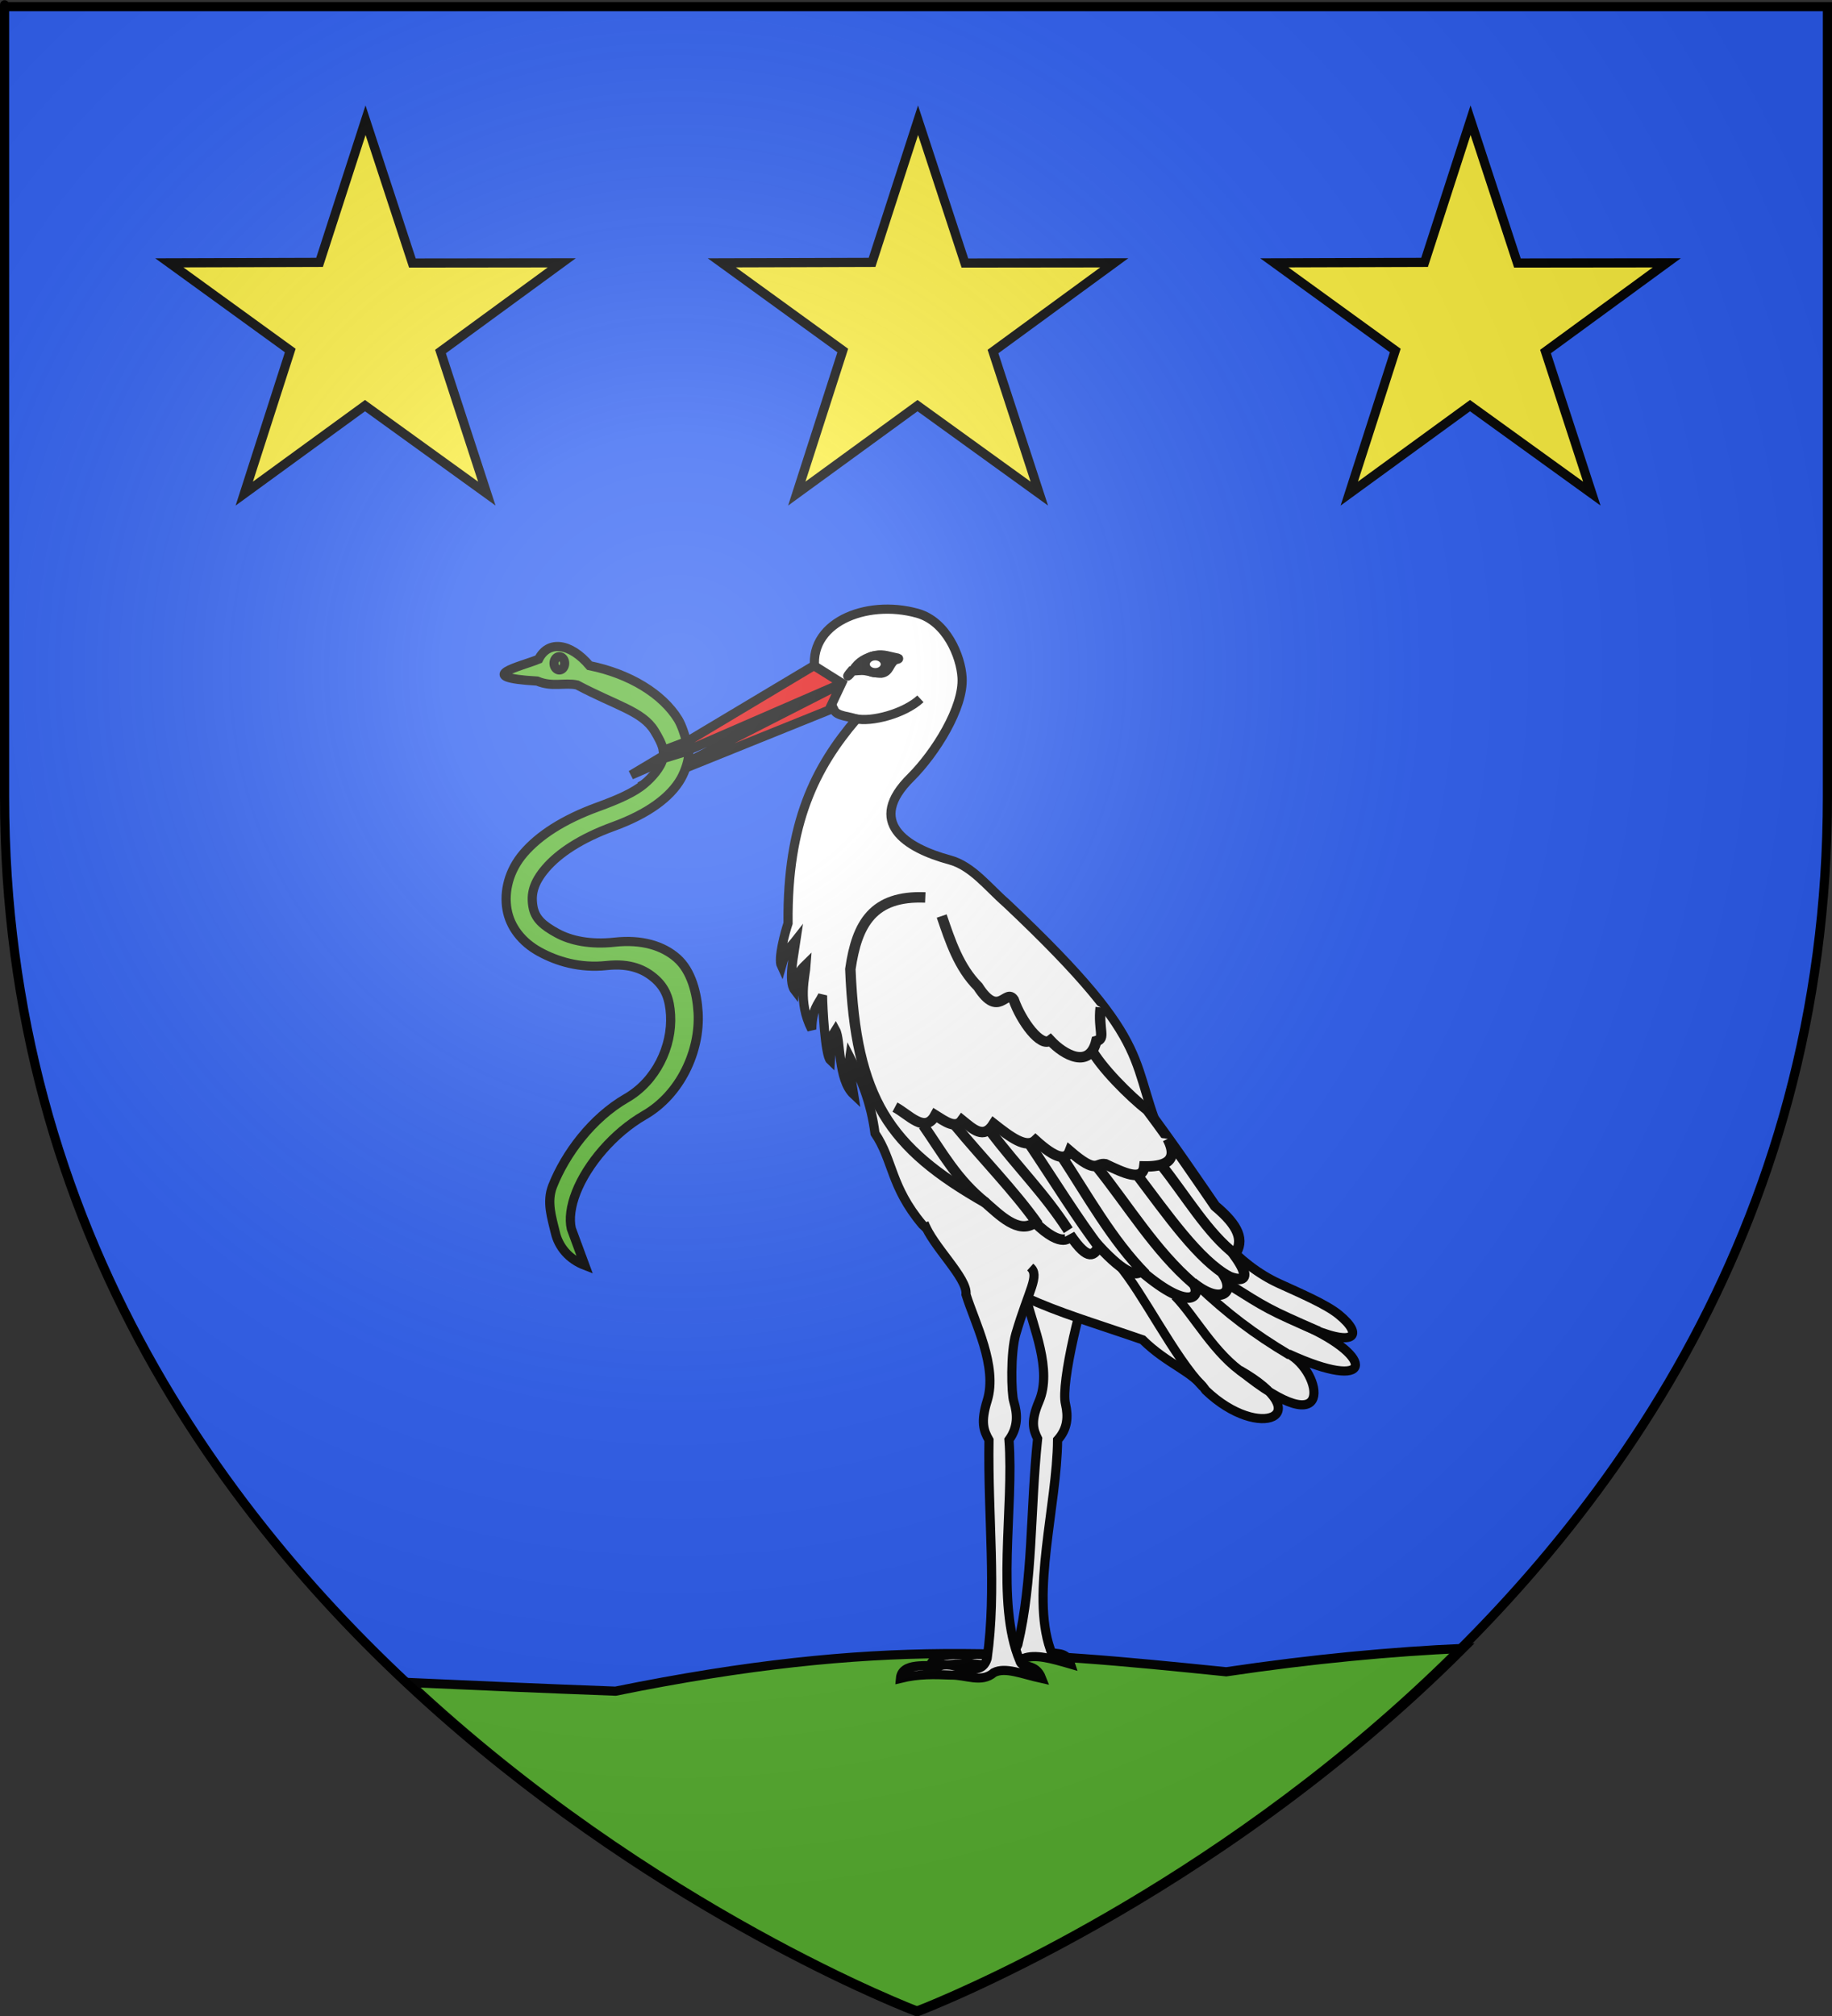 <?xml version="1.0" encoding="UTF-8" standalone="no"?>
<svg
   xmlns:dc="http://purl.org/dc/elements/1.1/"
   xmlns:cc="http://web.resource.org/cc/"
   xmlns:rdf="http://www.w3.org/1999/02/22-rdf-syntax-ns#"
   xmlns:svg="http://www.w3.org/2000/svg"
   xmlns="http://www.w3.org/2000/svg"
   xmlns:xlink="http://www.w3.org/1999/xlink"
   xmlns:sodipodi="http://sodipodi.sourceforge.net/DTD/sodipodi-0.dtd"
   xmlns:inkscape="http://www.inkscape.org/namespaces/inkscape"
   height="660"
   width="600"
   version="1.0"
   id="svg2"
   sodipodi:version="0.32"
   inkscape:version="0.44.1"
   sodipodi:docname="Blason ville fr Savoillan (Vaucluse).svg"
   sodipodi:docbase="C:\Documents and Settings\Standard\Mes documents\aaaOuiqui\Blasons\Blasons autres svg"
   inkscape:export-filename="/Users/olivier/Desktop/Blason Rouge/Blason_Vide_3D.png"
   inkscape:export-xdpi="144"
   inkscape:export-ydpi="144">
  <rect width="100%" height="100%" fill="#333333" stroke="none"/>
  <sodipodi:namedview
     inkscape:window-height="712"
     inkscape:window-width="1013"
     inkscape:pageshadow="2"
     inkscape:pageopacity="0.0"
     guidetolerance="10.0"
     gridtolerance="10.0"
     objecttolerance="10.0"
     borderopacity="1.0"
     bordercolor="#666666"
     pagecolor="#ffffff"
     id="base"
     showgrid="false"
     height="660px"
     inkscape:zoom="0.63"
     inkscape:cx="507.07056"
     inkscape:cy="306.31273"
     inkscape:window-x="0"
     inkscape:window-y="0"
     inkscape:current-layer="layer3"
     showguides="true"
     inkscape:guide-bbox="true" />
  <desc
     id="desc4">Flag of Canton of Valais (Wallis)</desc>
  <defs
     id="defs6">
    <linearGradient
       id="linearGradient2893">
      <stop
         style="stop-color:white;stop-opacity:0.314;"
         offset="0"
         id="stop2895" />
      <stop
         id="stop2897"
         offset="0.19"
         style="stop-color:white;stop-opacity:0.251;" />
      <stop
         style="stop-color:#6b6b6b;stop-opacity:0.125;"
         offset="0.6"
         id="stop2901" />
      <stop
         style="stop-color:black;stop-opacity:0.125;"
         offset="1"
         id="stop2899" />
    </linearGradient>
    <radialGradient
       inkscape:collect="always"
       xlink:href="#linearGradient2893"
       id="radialGradient3163"
       gradientUnits="userSpaceOnUse"
       gradientTransform="matrix(1.353,0,0,1.349,-77.629,-85.747)"
       cx="221.445"
       cy="226.331"
       fx="221.445"
       fy="226.331"
       r="300" />
  </defs>
  <g
     inkscape:groupmode="layer"
     id="layer3"
     inkscape:label="Fond écu"
     style="display:inline">
    <path
       id="path2855"
       style="fill:#2b5df2;fill-opacity:1;fill-rule:evenodd;stroke:none;stroke-width:1px;stroke-linecap:butt;stroke-linejoin:miter;stroke-opacity:1"
       d="M 300.67,658.5 C 300.67,658.5 599.17,546.18 599.17,260.728 C 599.17,-24.723 599.17,2.176 599.17,2.176 L 2.17,2.176 L 2.17,260.728 C 2.17,546.18 300.67,658.5 300.67,658.5 z "
       sodipodi:nodetypes="cccccc" />
    <g
       id="g11039"
       transform="translate(-0.917,0)">
      <path
         d="M 120.635,39.356 L 135.98,86.105 L 184.901,86.048 L 145.182,115.088 L 160.353,161.596 L 120.46,132.796 L 80.917,161.596 L 95.98,114.756 L 56.369,86.048 L 105.572,85.899 L 120.635,39.356 z "
         style="fill:#fcef3c;fill-opacity:1;stroke:black;stroke-width:3;stroke-miterlimit:4;stroke-dasharray:none;stroke-dashoffset:0;stroke-opacity:1"
         id="path8347" />
      <path
         d="M 482.54,39.356 L 497.885,86.105 L 546.805,86.048 L 507.087,115.088 L 522.258,161.596 L 482.365,132.796 L 442.821,161.596 L 457.885,114.756 L 418.274,86.048 L 467.477,85.899 L 482.54,39.356 z "
         style="fill:#fcef3c;fill-opacity:1;stroke:black;stroke-width:3;stroke-miterlimit:4;stroke-dasharray:none;stroke-dashoffset:0;stroke-opacity:1"
         id="path11037" />
      <path
         id="path11035"
         style="fill:#fcef3c;fill-opacity:1;stroke:black;stroke-width:3;stroke-miterlimit:4;stroke-dasharray:none;stroke-dashoffset:0;stroke-opacity:1"
         d="M 301.587,39.356 L 316.933,86.105 L 365.853,86.048 L 326.134,115.088 L 341.306,161.596 L 301.413,132.796 L 261.869,161.596 L 276.932,114.756 L 237.322,86.048 L 286.524,85.899 L 301.587,39.356 z " />
    </g>
    <path
       style="fill:#5ab532;fill-opacity:1;fill-rule:evenodd;stroke:black;stroke-width:3;stroke-linecap:butt;stroke-linejoin:miter;stroke-opacity:1;display:inline;stroke-miterlimit:4;stroke-dasharray:none"
       d="M 479.125 539.656 C 455.75 540.723 430.287 543.055 401.594 547.312 C 335.267 540.555 288.195 536.084 201.594 553.656 C 178.177 552.795 155.661 551.792 133.75 550.812 C 213.777 625.766 300.656 658.5 300.656 658.5 C 300.656 658.5 396.158 622.537 479.125 539.656 z "
       id="path20884" />
  </g>
  <g
     inkscape:groupmode="layer"
     id="layer4"
     inkscape:label="Meubles">
    <path
       sodipodi:nodetypes="ccccccccccccccc"
       id="path19094"
       d="M 329.831,405.316 C 329.284,410.319 337.277,420.422 336.224,425.403 C 338.301,434.266 344.706,448.446 340.305,458.754 C 337.56,465.182 338.306,467.891 339.828,470.972 C 337.352,494.852 338.37,517.427 333.359,538.391 C 330.731,544.882 323.09,540.763 318.002,541.756 C 313.411,541.715 305.408,540.845 304.499,545.85 C 310.682,544.934 315.587,544.309 321.023,544.937 C 326.037,545.228 330.825,545.965 335.181,542.954 C 339.085,541.417 344.449,543.011 350.654,544.806 C 349.025,539.514 344.371,542.655 343.972,539.911 C 337.586,521.543 346.213,492.56 346.37,471.416 C 349.685,467.753 349.899,463.78 348.968,459.683 C 347.264,452.89 354.357,424.054 358.628,413.578 C 360.25,411.127 330.805,405.18 329.831,405.316 z "
       style="fill:white;fill-opacity:1;fill-rule:evenodd;stroke:black;stroke-width:3;stroke-linecap:butt;stroke-linejoin:miter;stroke-miterlimit:4;stroke-dasharray:none;stroke-opacity:1" />
    <path
       style="fill:white;fill-opacity:1;fill-rule:evenodd;stroke:black;stroke-width:3;stroke-linecap:butt;stroke-linejoin:miter;stroke-miterlimit:4;stroke-dasharray:none;stroke-opacity:1"
       d="M 273.149,232.35 L 267.007,220.009 C 264.104,204.156 283.413,196.007 300.475,200.779 C 309.956,203.431 314.681,214.809 315.089,221.825 C 315.684,231.652 306.338,246.481 298.379,254.458 C 283.505,269.096 296.489,277.594 311.115,281.541 C 318.411,283.511 323.712,290.594 329.596,295.696 C 381.274,344.409 368.381,346.536 382.193,376.238 C 383.338,379.732 387.772,383.905 389.97,387.921 C 393.658,400.56 405.649,414.157 418.815,420.17 C 426.359,423.615 434.369,427.041 438.474,430.382 C 446.653,437.037 444.333,441.685 426.957,433.796 C 450.906,444.486 449.702,455.974 421.992,443.241 C 433.049,448.996 437.759,474.332 406.011,448.558 C 432.066,463.429 412.552,472.037 394.942,455.202 C 390.55,448.811 382.496,446.768 374.205,438.611 C 342.501,427.687 327.737,425.006 302.088,400.916 C 291.608,388.423 292.555,379.873 286.575,371.04 C 285.225,360.726 281.979,353.158 278.325,346.047 C 277.866,349.079 278.369,350.416 279.602,358.355 C 274.275,353.366 275.471,340.555 273.665,337.254 C 271.544,340.653 272.609,338.413 271.977,347.148 C 270.218,345.498 269.404,329.36 269.392,325.884 C 267.86,328.972 266.032,330.1 265.848,336.996 C 261.147,327.79 263.764,319.781 264.031,315.651 C 261.435,318.183 260.744,319.397 260.238,324.142 C 258.001,321.235 260.077,312.191 260.711,307.79 C 259.058,309.914 257.439,310.739 255.926,316.293 C 254.735,313.791 257.158,305.066 258.095,302.265 C 257.778,269.24 267.053,251.228 280.47,235.438 C 278.516,234.516 273.91,234.546 273.149,232.35 z "
       id="path11109"
       sodipodi:nodetypes="cczccscccsscccccccccccccccccccc" />
    <path
       style="fill:white;fill-opacity:1;fill-rule:evenodd;stroke:black;stroke-width:3;stroke-linecap:butt;stroke-linejoin:miter;stroke-miterlimit:4;stroke-dasharray:none;stroke-opacity:1"
       d="M 302.659,400.355 C 305.353,407.909 316.991,418.449 316.374,423.779 C 319.209,432.936 326.813,447.336 323.323,458.545 C 321.147,465.535 322.123,468.325 323.905,471.443 C 323.506,496.779 326.473,520.455 323.299,542.929 C 321.243,549.975 313.078,543.81 308.098,545.272 C 303.524,545.604 295.38,544.116 294.908,549.458 C 300.984,547.988 305.914,548.156 311.381,548.373 C 316.398,548.268 321.431,551.108 325.507,547.582 C 329.261,545.645 334.84,548.112 341.173,549.493 C 339.093,544.056 334.63,546.515 333.997,543.66 C 326.048,524.851 332.13,493.642 330.457,471.375 C 333.44,467.249 333.31,463.049 332.028,458.814 C 331.218,456.327 330.897,442.829 332.716,436.645 C 337.024,421.996 340.624,417.68 337.421,414.808"
       id="path18206"
       sodipodi:nodetypes="cccccccccccccsc" />
    <path
       style="fill:#e20909;fill-opacity:1;fill-rule:evenodd;stroke:black;stroke-width:3;stroke-linecap:butt;stroke-linejoin:miter;stroke-miterlimit:4;stroke-dasharray:none;stroke-opacity:1"
       d="M 266.576,217.924 L 206.692,253.725 L 275.628,223.768 L 209.511,257.489 L 271.498,232.467 L 275.673,223.624 L 266.576,217.924 z "
       id="path11105"
       sodipodi:nodetypes="ccccccc" />
    <path
       style="fill:white;fill-opacity:1;fill-rule:evenodd;stroke:black;stroke-width:3;stroke-linecap:butt;stroke-linejoin:miter;stroke-miterlimit:4;stroke-dasharray:none;stroke-opacity:1"
       d="M 280.127,235.269 C 285.313,236.533 296.256,233.626 301.442,228.786"
       id="path12885"
       sodipodi:nodetypes="cc" />
    <path
       style="fill:white;fill-opacity:1;fill-rule:evenodd;stroke:black;stroke-width:3;stroke-linecap:butt;stroke-linejoin:miter;stroke-miterlimit:4;stroke-dasharray:none;stroke-opacity:1"
       d="M 279.428,219.373 C 281.196,216.555 283.668,215.261 286.781,214.565 C 289.189,213.996 291.667,215.019 294.048,215.454 C 294.928,215.735 293.391,215.896 293.063,216.096 C 291.18,217.455 291.334,220.046 288.655,220.404 C 286.712,220.447 285.203,219.853 283.319,219.558 C 281.83,219.357 280.338,219.681 278.849,219.662 C 276.784,222.094 277.58,221.818 279.428,219.373 z "
       id="path13774"
       sodipodi:nodetypes="cccccccc" />
    <path
       sodipodi:type="arc"
       style="fill:white;fill-opacity:1;stroke:black;stroke-width:4.87;stroke-miterlimit:4;stroke-dasharray:none;stroke-opacity:1"
       id="path13772"
       sodipodi:cx="861.15503"
       sodipodi:cy="109.46686"
       sodipodi:rx="5.3313608"
       sodipodi:ry="4.4895668"
       d="M 866.486 109.467 A 5.331 4.49 0 1 1  855.824,109.467 A 5.331 4.49 0 1 1  866.486 109.467 z"
       transform="matrix(0.616,0,0,0.616,-243.812,150.029)" />
    <g
       style="stroke-width:3.888;stroke-miterlimit:4;stroke-dasharray:none;display:inline"
       id="g24453"
       transform="matrix(-0.772,0,0,0.772,332.232,32.134)">
      <path
         sodipodi:nodetypes="ccssssssssssccssssssssssccccsccccsc"
         id="path21790"
         d="M 149.14,280.126 L 138.197,276.745 C 137.8,280.133 139.749,285.548 141.426,288.515 C 145.901,296.435 155.424,303.507 170.219,308.891 C 184.138,313.957 193.397,320.302 198.781,326.547 C 204.165,332.792 205.145,337.637 204.258,342.812 C 203.37,347.988 199.96,350.846 194.07,354.085 C 188.181,357.325 179.824,359.04 169.633,357.929 C 158.144,356.677 149.166,359.375 143.101,364.742 C 137.036,370.108 134.658,379.617 134.188,387.75 C 133.246,404.016 141.675,422.472 156.969,431.281 C 170.095,438.842 181.191,452.037 185.875,463.875 C 188.217,469.794 188.935,475.295 187.969,479.438 L 182.219,495 C 189.04,492.374 193.356,487.146 194.781,481.031 C 196.207,474.916 198.589,468.128 195.892,461.312 C 190.498,447.681 179.227,432.487 164.572,424.047 C 152.084,416.854 145.098,402.191 145.876,388.742 C 146.266,382.018 148.014,377.372 152.415,373.477 C 156.817,369.582 162.914,366.731 172.985,367.828 C 184.354,369.068 194.143,366.042 201.548,361.969 C 208.953,357.896 213.983,351.487 215.267,344 C 216.55,336.513 214.594,327.652 208.165,320.195 C 201.737,312.738 191.464,305.933 176.728,300.57 C 168.1,297.43 161.279,294.426 157.013,290.769 C 153.903,288.218 149.941,283.754 149.14,280.126 z M 139.107,272.869 L 148.987,276.618 C 149.307,274.136 151.156,270.831 152.697,268.328 C 157.844,259.967 168.82,257.714 185.521,248.845 C 190.864,247.696 196.005,249.899 202.447,247.203 C 230.458,245.57 209.122,240.954 201.836,237.909 C 197.716,229.744 188.314,231.079 180.233,240.662 C 163.277,244.092 149.317,252.596 142.625,263.5 C 141.185,265.847 139.748,270.29 139.107,272.869 z "
         style="fill:#5ab532;fill-opacity:1;fill-rule:evenodd;stroke:black;stroke-width:3.888;stroke-linecap:butt;stroke-linejoin:miter;stroke-miterlimit:4;stroke-dasharray:none;stroke-opacity:1" />
      <path
         transform="translate(89.791,6.734)"
         d="M 105.505 232.93 A 2.245 2.806 0 1 1  101.015,232.93 A 2.245 2.806 0 1 1  105.505 232.93 z"
         sodipodi:ry="2.8059793"
         sodipodi:rx="2.2447834"
         sodipodi:cy="232.92995"
         sodipodi:cx="103.26004"
         id="path24451"
         style="fill:#5ab532;fill-opacity:1;stroke:black;stroke-width:3.888;stroke-miterlimit:4;stroke-dasharray:none;stroke-opacity:1"
         sodipodi:type="arc" />
    </g>
    <path
       style="fill:none;fill-rule:evenodd;stroke:black;stroke-width:3;stroke-linecap:butt;stroke-linejoin:miter;stroke-opacity:1;stroke-miterlimit:4;stroke-dasharray:none"
       d="M 384.784,424.258 C 391.17,430.675 397.749,443.395 407.868,449.963"
       id="path11177"
       sodipodi:nodetypes="cc" />
    <path
       style="fill:none;fill-rule:evenodd;stroke:black;stroke-width:3;stroke-linecap:butt;stroke-linejoin:miter;stroke-opacity:1;stroke-miterlimit:4;stroke-dasharray:none"
       d="M 392.352,420.947 C 402.01,430.072 410.6,436.617 422.367,443.634"
       id="path11179"
       sodipodi:nodetypes="cc" />
    <path
       style="fill:white;fill-opacity:1;fill-rule:evenodd;stroke:black;stroke-width:3.423;stroke-linecap:butt;stroke-linejoin:miter;stroke-miterlimit:4;stroke-dasharray:none;stroke-opacity:1"
       d="M 303.047,293.806 C 285.995,293.107 280.655,302.293 278.503,317.277 C 280.205,359.961 291.225,375.741 322.64,393.637 C 327.115,397.49 333.639,404.314 338.956,400.227 C 347.976,409.059 350.757,405.045 350.41,404.217 C 356.679,413.431 358.363,410.687 359.931,408.016 C 368.897,417.654 372.054,417.514 373.808,416.157 C 390.565,430.358 393.577,423.709 390.674,419.93 C 399.887,427.431 404.909,423.107 400.322,416.755 C 402.505,418.414 412.553,422.235 404.277,410.868 C 407.739,406.088 405.57,401.19 397.969,394.827 C 393.587,388.431 383.885,374.159 375.787,363.408 C 370.077,358.928 360.49,349.441 357.126,343.054"
       id="path11112"
       sodipodi:nodetypes="ccccccccccccc" />
    <path
       style="fill:white;fill-opacity:1;fill-rule:evenodd;stroke:black;stroke-width:3.423;stroke-linecap:butt;stroke-linejoin:miter;stroke-miterlimit:4;stroke-dasharray:none;stroke-opacity:1"
       d="M 293.101,362.454 C 297.729,364.903 302.938,371.286 306.296,365.115 C 309.583,367.158 312.995,369.724 315.087,366.759 C 318.627,369.615 322.191,373.183 325.452,367.953 C 330.8,372.153 336.105,376.222 339.138,373.343 C 345.899,379.467 349.22,379.94 350.377,376.86 C 359.526,384.74 358.829,380.548 362.039,381.147 C 368.048,383.971 374.19,386.992 374.77,381.862 C 380.351,381.941 386.609,380.789 382.41,372.807"
       id="path17319"
       sodipodi:nodetypes="ccccccccc" />
    <path
       style="fill:white;fill-opacity:1;fill-rule:evenodd;stroke:black;stroke-width:3.423;stroke-linecap:butt;stroke-linejoin:miter;stroke-miterlimit:4;stroke-dasharray:none;stroke-opacity:1"
       d="M 308.418,299.89 C 311.227,308.123 314.021,316.684 320.332,323.006 C 327.156,333.647 329.428,323.441 331.994,327.292 C 334.494,334.386 340.868,343.002 343.967,340.594 C 348.503,345.491 356.821,349.977 359.064,340.831 C 362.163,339.988 359.666,337.264 360.482,329.822"
       id="path16432"
       sodipodi:nodetypes="cccccc" />
    <path
       style="fill:none;fill-rule:evenodd;stroke:black;stroke-width:3.423;stroke-linecap:butt;stroke-linejoin:miter;stroke-miterlimit:4;stroke-dasharray:none;stroke-opacity:1"
       d="M 302.411,368.438 C 308.499,377.171 313.426,386.334 322.881,393.822"
       id="path11159"
       sodipodi:nodetypes="cc" />
    <path
       style="fill:none;fill-rule:evenodd;stroke:black;stroke-width:3.423;stroke-linecap:butt;stroke-linejoin:miter;stroke-miterlimit:4;stroke-dasharray:none;stroke-opacity:1"
       d="M 312.895,368.508 C 321.701,379.226 332.125,389.755 339.986,400.859"
       id="path11161"
       sodipodi:nodetypes="cc" />
    <path
       style="fill:none;fill-rule:evenodd;stroke:black;stroke-width:3.423;stroke-linecap:butt;stroke-linejoin:miter;stroke-miterlimit:4;stroke-dasharray:none;stroke-opacity:1"
       d="M 324.352,370.345 C 333.528,382.47 341.881,390.429 349.868,402.758"
       id="path11163"
       sodipodi:nodetypes="cc" />
    <path
       style="fill:none;fill-rule:evenodd;stroke:black;stroke-width:3.423;stroke-linecap:butt;stroke-linejoin:miter;stroke-miterlimit:4;stroke-dasharray:none;stroke-opacity:1"
       d="M 336.781,373.948 C 344.686,385.693 353.589,400.089 360.308,408.681 L 360.308,408.681 L 360.308,408.681"
       id="path11165"
       sodipodi:nodetypes="cccc" />
    <path
       style="fill:none;fill-rule:evenodd;stroke:black;stroke-width:3.423;stroke-linecap:butt;stroke-linejoin:miter;stroke-miterlimit:4;stroke-dasharray:none;stroke-opacity:1"
       d="M 347.405,378.067 C 356.253,391.532 364.17,405.983 375.183,417.15"
       id="path11167"
       sodipodi:nodetypes="cc" />
    <path
       style="fill:none;fill-rule:evenodd;stroke:black;stroke-width:3.423;stroke-linecap:butt;stroke-linejoin:miter;stroke-miterlimit:4;stroke-dasharray:none;stroke-opacity:1"
       d="M 359.394,382.137 C 369.697,394.99 378.399,409.542 390.783,420.188"
       id="path11169"
       sodipodi:nodetypes="cc" />
    <path
       style="fill:none;fill-rule:evenodd;stroke:black;stroke-width:3.423;stroke-linecap:butt;stroke-linejoin:miter;stroke-miterlimit:4;stroke-dasharray:none;stroke-opacity:1"
       d="M 372.232,384.374 C 382.417,397.81 392.648,412.57 402.556,417.959"
       id="path11171"
       sodipodi:nodetypes="cc" />
    <path
       style="fill:none;fill-rule:evenodd;stroke:black;stroke-width:3.423;stroke-linecap:butt;stroke-linejoin:miter;stroke-miterlimit:4;stroke-dasharray:none;stroke-opacity:1"
       d="M 382.655,382.645 L 382.655,382.645 z "
       id="path11173" />
    <path
       style="fill:none;fill-rule:evenodd;stroke:black;stroke-width:3.423;stroke-linecap:butt;stroke-linejoin:miter;stroke-miterlimit:4;stroke-dasharray:none;stroke-opacity:1"
       d="M 380.332,381.377 C 388.336,391.411 395.612,403.879 404.584,410.678"
       id="path11175"
       sodipodi:nodetypes="cc" />
    <path
       style="fill:none;fill-rule:evenodd;stroke:black;stroke-width:3.264;stroke-linecap:butt;stroke-linejoin:miter;stroke-miterlimit:4;stroke-dasharray:none;stroke-opacity:1"
       d="M 401.95,420.179 C 415.299,428.542 414.93,428.485 431.879,435.915"
       id="path11181"
       sodipodi:nodetypes="cc" />
    <path
       style="fill:none;fill-rule:evenodd;stroke:black;stroke-width:3;stroke-linecap:butt;stroke-linejoin:miter;stroke-opacity:1;stroke-miterlimit:4;stroke-dasharray:none"
       d="M 366.378,414.031 C 374.182,423.052 384.512,444.24 393.999,454.048"
       id="path12068"
       sodipodi:nodetypes="cc" />
  </g>
  <g
     inkscape:groupmode="layer"
     id="layer2"
     inkscape:label="Reflet final"
     sodipodi:insensitive="true">
    <path
       sodipodi:nodetypes="cccccc"
       d="M 300,658.5 C 300,658.5 598.5,546.18 598.5,260.728 C 598.5,-24.723 598.5,2.176 598.5,2.176 L 1.5,2.176 L 1.5,260.728 C 1.5,546.18 300,658.5 300,658.5 z "
       style="opacity:1;fill:url(#radialGradient3163);fill-opacity:1;fill-rule:evenodd;stroke:none;stroke-width:1px;stroke-linecap:butt;stroke-linejoin:miter;stroke-opacity:1"
       id="path2875"
       inkscape:export-xdpi="144"
       inkscape:export-ydpi="144" />
  </g>
  <g
     inkscape:groupmode="layer"
     id="layer1"
     inkscape:label="Contour final"
     sodipodi:insensitive="true">
    <path
       sodipodi:nodetypes="cccccc"
       d="M 300,658.5 C 300,658.5 1.5,546.18 1.5,260.728 C 1.5,-24.723 1.5,2.176 1.5,2.176 L 598.5,2.176 L 598.5,260.728 C 598.5,546.18 300,658.5 300,658.5 z "
       style="opacity:1;fill:none;fill-opacity:1;fill-rule:evenodd;stroke:#000000;stroke-width:3;stroke-linecap:butt;stroke-linejoin:miter;stroke-miterlimit:4;stroke-dasharray:none;stroke-opacity:1"
       id="path1411"
       inkscape:export-xdpi="144"
       inkscape:export-ydpi="144" />
  </g>
</svg>
